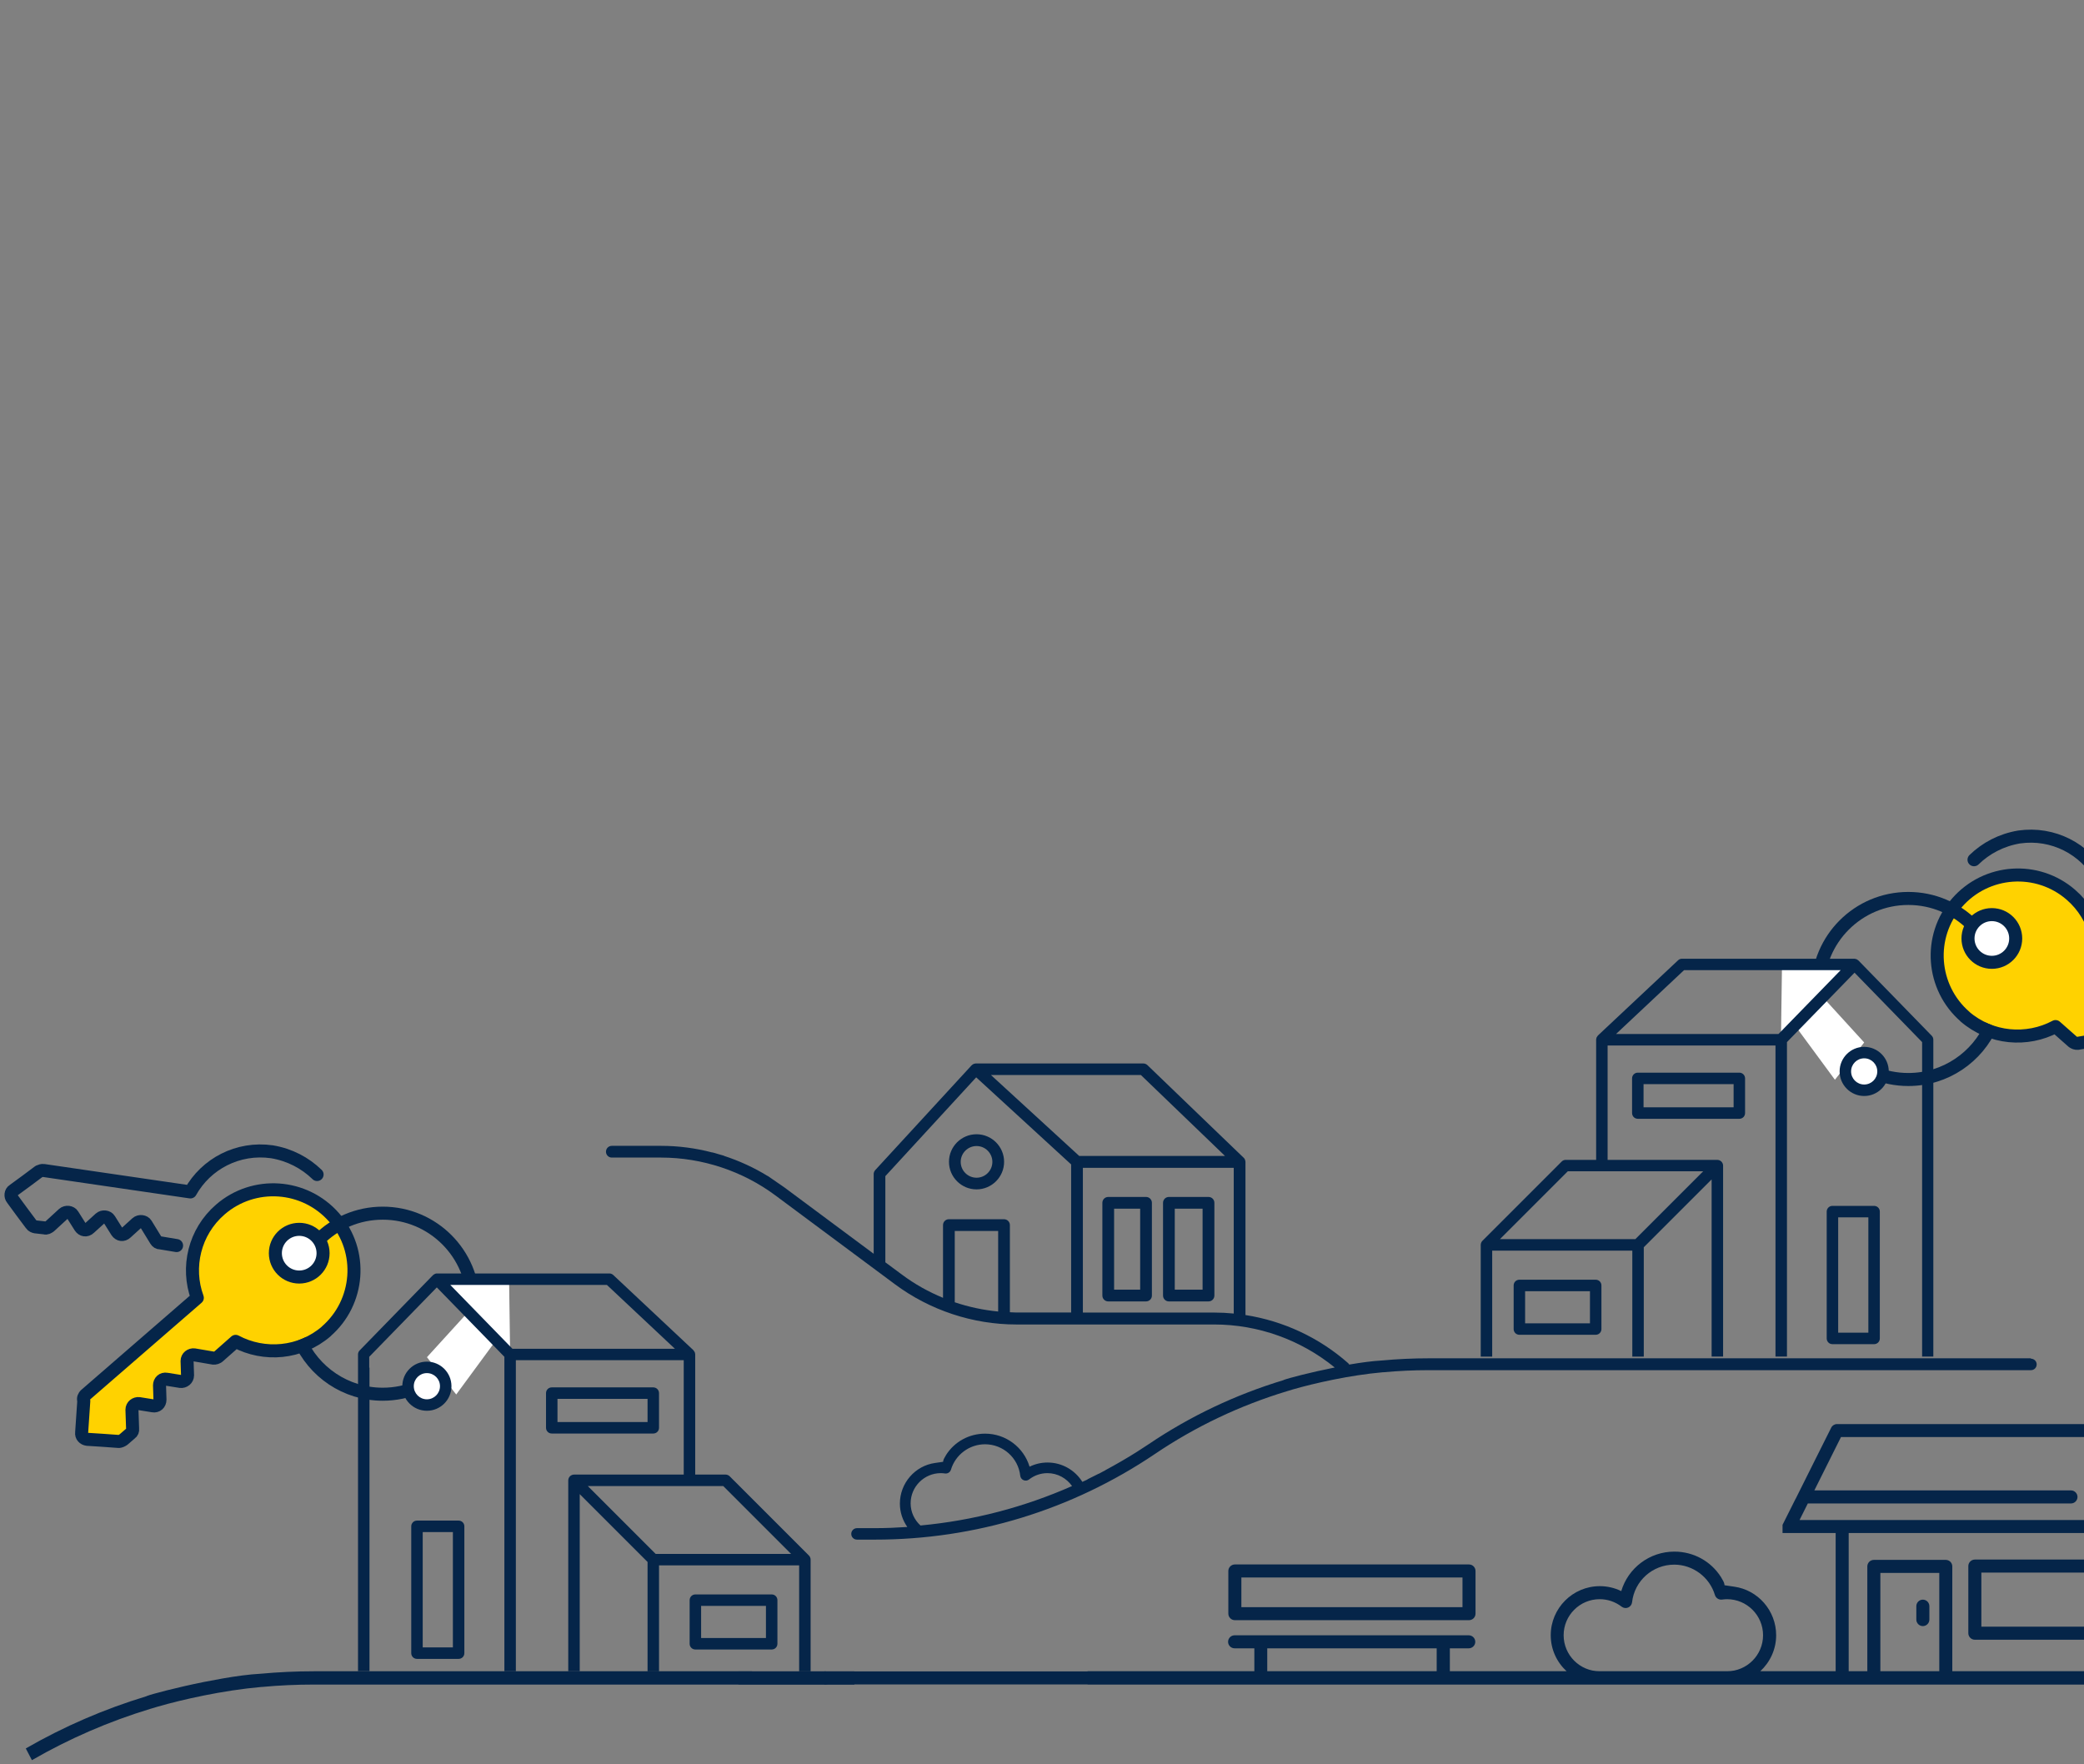 <svg width="352" height="298" viewBox="0 0 352 298" fill="none" xmlns="http://www.w3.org/2000/svg">
<rect x="0" y="0" width="352" height="298" fill="#808080" stroke="none"/>
<g clip-path="url(#clip0_6566_15075)">
<path d="M324.78 270.173C324.175 270.173 323.679 270.669 323.679 271.274V273.542C323.679 274.147 324.175 274.642 324.78 274.642C325.385 274.642 325.881 274.147 325.881 273.542V271.274C325.881 270.669 325.385 270.173 324.78 270.173Z" fill="#052549"/>
<path d="M215.751 264.23H208.574C207.968 264.23 207.473 264.725 207.473 265.33V272.54C207.473 273.146 207.968 273.641 208.574 273.641H248.124C248.729 273.641 249.224 273.146 249.224 272.54V265.33C249.224 264.725 248.729 264.23 248.124 264.23H215.751ZM247.023 266.431V271.44H209.675V266.431H247.023Z" fill="#052549"/>
<path d="M359.749 263.404H333.563C332.957 263.404 332.462 263.9 332.462 264.505V275.843C332.462 276.448 332.957 276.943 333.563 276.943H359.749C360.355 276.943 360.85 276.448 360.85 275.843V264.505C360.85 263.9 360.355 263.404 359.749 263.404ZM358.649 274.742H334.663V265.606H358.649V274.742Z" fill="#052549"/>
<path d="M197.434 219.804H204.126C204.676 219.804 205.117 219.363 205.117 218.813V203.149C205.117 202.599 204.676 202.159 204.126 202.159H197.434C196.883 202.159 196.443 202.599 196.443 203.149V218.813C196.443 219.363 196.883 219.804 197.434 219.804ZM198.424 204.14H203.124V217.822H198.424V204.14Z" fill="#052549"/>
<path d="M164.943 200.882C167.507 200.882 169.599 198.791 169.599 196.226C169.599 193.661 167.507 191.57 164.943 191.57C162.378 191.57 160.287 193.661 160.287 196.226C160.287 198.791 162.378 200.882 164.943 200.882ZM164.943 193.562C166.418 193.562 167.618 194.762 167.618 196.237C167.618 197.712 166.418 198.912 164.943 198.912C163.468 198.912 162.268 197.712 162.268 196.237C162.268 194.762 163.468 193.562 164.943 193.562Z" fill="#052549"/>
<path d="M187.188 219.804H193.572C194.123 219.804 194.563 219.363 194.563 218.813V203.149C194.563 202.599 194.123 202.159 193.572 202.159H187.188C186.638 202.159 186.197 202.599 186.197 203.149V218.813C186.197 219.363 186.638 219.804 187.188 219.804ZM188.179 204.14H192.582V217.822H188.179V204.14Z" fill="#052549"/>
<path d="M93.195 242.116H110.344C110.884 242.116 111.313 241.687 111.313 241.147V235.291C111.313 234.763 110.884 234.323 110.344 234.323H93.195C92.655 234.323 92.226 234.752 92.226 235.291V241.147C92.226 241.687 92.655 242.116 93.195 242.116ZM94.163 236.26H109.376V240.179H94.163V236.26Z" fill="#052549"/>
<path d="M77.465 256.822H70.431C69.892 256.822 69.462 257.251 69.462 257.79V279.211C69.462 279.75 69.892 280.179 70.431 280.179H77.465C78.004 280.179 78.433 279.75 78.433 279.211V257.79C78.433 257.251 78.004 256.822 77.465 256.822ZM76.496 278.242H71.4V258.759H76.496V278.242Z" fill="#052549"/>
<path d="M117.453 278.595H130.343C130.882 278.595 131.311 278.165 131.311 277.626V270.262C131.311 269.723 130.882 269.293 130.343 269.293H117.453C116.914 269.293 116.484 269.723 116.484 270.262V277.626C116.484 278.165 116.914 278.595 117.453 278.595ZM118.422 271.231H129.374V276.657H118.422V271.231Z" fill="#052549"/>
<path d="M836.359 282.293H798.626H796.424H783.711H781.839H775.664H773.793H772.087H770.216H764.052H762.18H760.584H758.713H752.538H750.666H715.96H714.089H702.564H700.693H688.662H686.79H683.301H681.43H671.171H668.969H640.35H638.149H631.17H631.126H629.64H628.924H625.798H625.71H623.553H622.155H619.953H616.805H615.242H614.604H610.696H608.495H607.625H604.653H602.452H569.495H567.294H560.183H557.982H553.138H550.937H547.789H545.587H528.064H525.862H507.524H505.322H495.647H495.559H493.357H480.214H478.013H452.861H452.101H439.124H436.922H436.317H434.886H434.115H424.12H422.249H421.148H418.76H416.889H404.857H402.986H395.996H395.226H393.795H393.025H391.461H389.59H380.564H379.794H378.363H377.592H354.884H353.013H348.147H347.388H346.837H344.966H343.37H341.499H335.335H333.463H331.757H329.886H323.711H321.84H320.871H320.1H306.726H305.956H303.754H271.558H270.798H268.597H259.406H258.646H256.445H254.056H253.285H251.084H248.904H245.085H244.314H242.883H242.113H242.08H242.025H238.348H232.746H211.237H205.623H199.635H193.13H185.909H183.707H155.088H152.887H147.922H124.719V284.495H147.922H193.13H199.635H242.08H251.348H257.545H258.305H269.697H270.457H311.085H317.415H421.148H424.132H452.101H452.861H545.587H603.552H607.625H609.992V284.528H678.392V284.495H681.419H780.651H801.774H809.237H836.359V282.293Z" fill="#052549"/>
<path d="M139.248 284.505H139.325C140.03 284.505 140.591 284.01 140.591 283.393C140.591 282.777 140.019 282.282 139.325 282.282H139.248V284.505Z" fill="#052549"/>
<path d="M127.012 282.271H53.009C50.015 282.271 46.977 282.414 43.994 282.689C42.1 282.788 39.855 283.096 37.576 283.493L34.505 284.065C29.86 285.001 25.666 286.112 24.786 286.454C24.764 286.454 24.753 286.476 24.742 286.487C17.62 288.644 10.795 291.594 4.356 295.304L5.391 297.285C11.698 293.641 18.39 290.746 25.38 288.622C25.953 288.446 26.591 288.259 26.635 288.248C30.73 287.059 37.631 285.496 44.104 284.924C44.137 284.924 44.17 284.924 44.203 284.924C47.131 284.648 50.092 284.516 53.02 284.516H71.633C71.633 284.516 71.666 284.516 71.677 284.516C71.688 284.516 71.71 284.516 71.721 284.516H144.304V282.282H127.012V282.271Z" fill="#052549"/>
<path d="M343.018 229.413H241.276C238.678 229.413 236.048 229.534 233.461 229.776C231.821 229.864 229.872 230.129 227.891 230.47C227.836 230.382 227.781 230.283 227.693 230.217C222.784 225.891 216.763 223.106 210.367 222.104C210.367 222.104 210.367 222.093 210.367 222.082V196.248C210.367 196.138 210.334 196.039 210.301 195.939C210.301 195.917 210.301 195.884 210.29 195.862C210.279 195.84 210.257 195.818 210.246 195.785C210.202 195.697 210.147 195.609 210.07 195.543L205.854 191.492L193.801 179.891C193.614 179.715 193.372 179.615 193.119 179.615H164.841C164.841 179.615 164.83 179.615 164.819 179.615C164.742 179.615 164.665 179.637 164.587 179.66C164.543 179.671 164.488 179.671 164.444 179.693C164.4 179.715 164.356 179.759 164.312 179.781C164.246 179.825 164.18 179.858 164.136 179.913C164.136 179.913 164.125 179.913 164.114 179.924L147.834 197.624C147.669 197.811 147.57 198.042 147.57 198.295V211.757L132.49 200.552L129.65 198.592V198.614C127.338 197.194 124.862 196.061 122.297 195.224V195.202L120.316 194.63V194.652C117.498 193.914 114.592 193.529 111.675 193.529H103.342C102.792 193.529 102.352 193.969 102.352 194.52C102.352 195.07 102.792 195.51 103.342 195.51H111.675C118.576 195.51 125.423 197.778 130.96 201.894L151.18 216.92C157.058 221.29 164.323 223.7 171.654 223.7H205.073C212.525 223.7 219.691 226.287 225.447 230.965C221.342 231.78 217.599 232.77 216.829 233.067C216.807 233.067 216.807 233.089 216.785 233.101C208.683 235.555 201.033 239.177 194.01 243.921C193.966 243.954 193.922 243.976 193.878 244.009L191.963 245.253C190.257 246.331 188.507 247.333 186.734 248.291L186.668 248.346L186.217 248.577C186.019 248.687 185.821 248.797 185.612 248.907V248.885L183.674 249.854V249.887C183.41 250.019 183.135 250.14 182.86 250.261L182.816 250.283C181.594 248.324 179.414 247.014 176.938 247.014C175.87 247.014 174.846 247.256 173.9 247.718C172.92 244.46 169.904 242.138 166.393 242.138C163.674 242.138 161.219 243.503 159.799 245.737L159.469 246.32C159.315 246.596 159.293 246.893 159.293 246.893L157.928 247.091C154.571 247.553 151.995 250.481 151.995 253.96C151.995 255.424 152.468 256.777 153.25 257.9C151.445 258.021 149.628 258.098 147.801 258.098H144.752C144.224 258.098 143.783 258.528 143.783 259.067C143.783 259.606 144.213 260.036 144.752 260.036H147.801C164.72 260.036 181.066 255.027 195.089 245.561C201.947 240.927 209.432 237.382 217.335 234.983C217.83 234.829 218.392 234.664 218.425 234.653C221.98 233.629 227.957 232.264 233.571 231.769C233.604 231.769 233.626 231.769 233.659 231.769C236.191 231.537 238.766 231.416 241.298 231.416H257.435C257.435 231.416 257.457 231.416 257.479 231.416C257.501 231.416 257.501 231.416 257.523 231.416H343.04C343.579 231.416 344.008 230.987 344.008 230.448C344.008 229.908 343.579 229.479 343.04 229.479L343.018 229.413ZM168.594 221.51C166.096 221.268 163.641 220.75 161.263 219.947V207.905H168.594V221.51ZM180.922 221.675H171.632C171.28 221.675 170.928 221.642 170.576 221.631V206.914C170.576 206.364 170.135 205.923 169.585 205.923H160.273C159.722 205.923 159.282 206.364 159.282 206.914V219.198C156.827 218.185 154.483 216.876 152.347 215.279L149.54 213.199V198.647L164.885 181.96L180.922 196.666V221.675ZM167.372 181.564H192.7L204.28 192.703L206.911 195.235H182.287L167.361 181.553L167.372 181.564ZM208.386 221.851C207.274 221.741 206.163 221.686 205.04 221.686H182.904V197.238H208.386V221.851ZM155.484 257.658C154.461 256.722 153.811 255.402 153.811 253.905C153.811 251.098 156.101 248.808 158.908 248.808C159.15 248.808 159.381 248.83 159.612 248.863C160.063 248.929 160.493 248.654 160.625 248.214C161.373 245.693 163.74 243.932 166.371 243.932C169.431 243.932 171.984 246.221 172.326 249.248C172.359 249.579 172.579 249.865 172.887 249.997C173.195 250.129 173.548 250.085 173.812 249.876C174.714 249.182 175.782 248.808 176.916 248.808C178.633 248.808 180.152 249.678 181.077 250.988C172.975 254.565 164.356 256.821 155.495 257.647L155.484 257.658Z" fill="#052549"/>
<path d="M29.826 210.371L27.052 209.908C26.766 209.941 26.512 209.754 26.336 209.479L24.663 206.749C24.377 206.265 23.562 206.155 23.1 206.573L21.317 208.191C20.789 208.697 20.117 208.565 19.754 208.015L18.466 205.968C18.18 205.483 17.365 205.373 16.903 205.791L15.12 207.41C14.591 207.916 13.92 207.784 13.557 207.233L12.269 205.186C11.983 204.702 11.168 204.592 10.706 205.01L8.394 207.134C8.119 207.31 7.855 207.498 7.547 207.388L5.984 207.211C5.753 207.167 5.444 207.057 5.268 206.782C4.035 205.175 3.232 204.019 2.076 202.467C1.735 202.071 1.79 201.322 2.263 201.047C3.815 199.903 4.96 199.099 6.567 197.866C6.776 197.767 7.128 197.646 7.36 197.69L32.159 201.311C34.801 196.578 40.173 193.705 45.941 194.531C48.946 195.037 51.543 196.413 53.558 198.372" stroke="#052549" stroke-width="2.201" stroke-linecap="round" stroke-linejoin="round"/>
<path d="M55.09 224.867C60.737 219.969 61.43 211.339 56.444 205.637C51.458 199.935 42.861 199.385 37.214 204.283C32.833 208.07 31.446 214.058 33.328 219.198L14.396 235.621C14.209 235.864 14.01 236.106 14.153 236.612C14.032 238.615 13.911 239.958 13.79 241.962C13.713 242.556 14.142 243.018 14.737 243.095C16.597 243.227 17.995 243.283 20.086 243.459C20.373 243.426 20.582 243.327 20.857 243.139L22.057 242.105C22.332 241.929 22.442 241.62 22.398 241.323L22.288 238.098C22.288 237.438 22.882 236.997 23.488 237.063L25.821 237.438C26.504 237.57 27.021 237.063 27.021 236.403L26.944 233.981C26.944 233.321 27.461 232.814 28.144 232.947L30.477 233.321C31.072 233.398 31.677 232.947 31.677 232.286L31.6 229.864C31.6 229.204 32.195 228.764 32.8 228.83L36.036 229.38C36.41 229.402 36.62 229.303 36.884 229.127L39.801 226.551C44.611 229.116 50.731 228.643 55.123 224.856L55.09 224.867Z" fill="#FFD200" stroke="#052549" stroke-width="2.201" stroke-linecap="round" stroke-linejoin="round"/>
<path d="M50.54 215.687C52.765 215.687 54.569 213.883 54.569 211.658C54.569 209.433 52.765 207.63 50.54 207.63C48.315 207.63 46.511 209.433 46.511 211.658C46.511 213.883 48.315 215.687 50.54 215.687Z" fill="white" stroke="#052549" stroke-width="2.201" stroke-linecap="round" stroke-linejoin="round"/>
<path d="M50.616 226.287C52.972 231.692 58.365 235.478 64.651 235.478C73.104 235.478 79.951 228.632 79.951 220.189C79.951 211.746 73.104 204.9 64.651 204.9C60.424 204.9 56.604 206.606 53.83 209.38" stroke="#052549" stroke-width="2.201" stroke-miterlimit="10"/>
<path d="M74.988 216.26L86.161 228.467L85.985 215.83L74.988 216.26Z" fill="white"/>
<path d="M72.202 237.129C73.734 237.129 74.976 235.887 74.976 234.355C74.976 232.823 73.734 231.581 72.202 231.581C70.67 231.581 69.428 232.823 69.428 234.355C69.428 235.887 70.67 237.129 72.202 237.129Z" fill="white"/>
<path d="M72.115 229.226L77.058 235.522L85.963 223.414L80.657 219.848L72.115 229.226Z" fill="white"/>
<path d="M62.364 230.998V229.16L73.779 217.437L85.194 229.16V282.271H87.131V229.733H115.486V249.051H96.961C96.84 249.051 96.708 249.073 96.587 249.128C96.344 249.227 96.157 249.414 96.058 249.656C96.014 249.777 95.981 249.898 95.981 250.019V282.271H97.918V252.353L109.377 263.811V282.282H111.314V264.384H134.98V282.282H136.918V263.415C136.918 263.294 136.896 263.162 136.841 263.041C136.797 262.92 136.72 262.81 136.632 262.722L123.246 249.337C123.07 249.161 122.817 249.051 122.564 249.051H117.424V228.764C117.424 228.764 117.424 228.764 117.424 228.753C117.424 228.665 117.402 228.588 117.38 228.511C117.369 228.467 117.369 228.423 117.347 228.379C117.324 228.335 117.291 228.302 117.269 228.258C117.225 228.191 117.192 228.125 117.137 228.07C117.137 228.07 117.137 228.07 117.137 228.059L103.587 215.346C103.411 215.181 103.169 215.082 102.927 215.082H73.812C73.801 215.082 73.79 215.082 73.779 215.082C73.68 215.082 73.581 215.104 73.482 215.148C73.449 215.159 73.427 215.17 73.394 215.192C73.317 215.236 73.24 215.28 73.185 215.335C73.174 215.346 73.152 215.357 73.13 215.368L60.746 228.081C60.57 228.258 60.471 228.5 60.471 228.753V282.26H62.408V230.976L62.364 230.998ZM122.157 250.988L133.615 262.447H110.742L99.283 250.988H122.157ZM102.509 217.019L114 227.806H86.559L76.058 217.019H102.498H102.509Z" fill="#052549"/>
<path d="M76.253 234.124C76.253 231.835 74.393 229.974 72.103 229.974C69.814 229.974 67.954 231.835 67.954 234.124C67.954 236.414 69.814 238.274 72.103 238.274C74.393 238.274 76.253 236.414 76.253 234.124ZM69.891 234.124C69.891 232.902 70.882 231.912 72.103 231.912C73.325 231.912 74.316 232.902 74.316 234.124C74.316 235.346 73.325 236.337 72.103 236.337C70.882 236.337 69.891 235.346 69.891 234.124Z" fill="#052549"/>
<path d="M294.754 187.992V182.136C294.754 181.608 294.325 181.168 293.786 181.168H276.636C276.097 181.168 275.667 181.597 275.667 182.136V187.992C275.667 188.532 276.097 188.961 276.636 188.961H293.786C294.325 188.961 294.754 188.532 294.754 187.992ZM292.817 187.024H277.605V183.105H292.817V187.024Z" fill="#052549"/>
<path d="M308.542 204.635V226.056C308.542 226.595 308.971 227.024 309.511 227.024H316.544C317.084 227.024 317.513 226.595 317.513 226.056V204.635C317.513 204.096 317.084 203.667 316.544 203.667H309.511C308.971 203.667 308.542 204.096 308.542 204.635ZM310.479 205.604H315.576V225.087H310.479V205.604Z" fill="#052549"/>
<path d="M270.491 224.471V217.107C270.491 216.568 270.062 216.138 269.522 216.138H256.633C256.093 216.138 255.664 216.568 255.664 217.107V224.471C255.664 225.01 256.093 225.44 256.633 225.44H269.522C270.062 225.44 270.491 225.01 270.491 224.471ZM268.554 223.502H257.601V218.076H268.554V223.502Z" fill="#052549"/>
<path d="M357.154 157.204L359.928 156.742C360.214 156.775 360.467 156.588 360.643 156.313L362.316 153.583C362.603 153.099 363.417 152.989 363.879 153.407L365.663 155.025C366.191 155.531 366.862 155.399 367.226 154.849L368.513 152.801C368.8 152.317 369.614 152.207 370.077 152.625L371.86 154.243C372.388 154.75 373.06 154.618 373.423 154.067L374.711 152.02C374.997 151.536 375.811 151.426 376.274 151.844L378.585 153.968C378.86 154.144 379.125 154.331 379.433 154.221L380.996 154.045C381.227 154.001 381.535 153.891 381.711 153.616C382.944 152.009 383.748 150.853 384.904 149.301C385.245 148.905 385.19 148.156 384.716 147.881C383.164 146.736 382.02 145.933 380.413 144.7C380.203 144.601 379.851 144.48 379.62 144.524L354.82 148.145C352.179 143.412 346.807 140.539 341.039 141.365C338.034 141.871 335.436 143.247 333.422 145.206" stroke="#052549" stroke-width="2.201" stroke-linecap="round" stroke-linejoin="round"/>
<path d="M331.902 171.701C326.256 166.803 325.562 158.173 330.549 152.471C335.535 146.759 344.132 146.219 349.778 151.117C354.159 154.904 355.546 160.892 353.664 166.032L372.597 182.456C372.784 182.698 372.982 182.94 372.839 183.446C372.96 185.45 373.081 186.792 373.202 188.796C373.279 189.39 372.85 189.853 372.256 189.93C370.395 190.062 368.997 190.117 366.906 190.293C366.62 190.26 366.411 190.161 366.136 189.974L364.936 188.939C364.66 188.763 364.55 188.455 364.594 188.157L364.705 184.932C364.705 184.272 364.11 183.831 363.505 183.898L361.171 184.272C360.489 184.404 359.971 183.898 359.971 183.237L360.048 180.815C360.048 180.155 359.531 179.649 358.849 179.781L356.515 180.155C355.921 180.232 355.315 179.781 355.315 179.12L355.392 176.699C355.392 176.038 354.798 175.598 354.192 175.664L350.956 176.214C350.582 176.236 350.373 176.137 350.109 175.961L347.192 173.385C342.381 175.95 336.261 175.477 331.869 171.69L331.902 171.701Z" fill="#FFD200" stroke="#052549" stroke-width="2.201" stroke-linecap="round" stroke-linejoin="round"/>
<path d="M336.435 162.532C338.66 162.532 340.464 160.728 340.464 158.503C340.464 156.278 338.66 154.475 336.435 154.475C334.21 154.475 332.406 156.278 332.406 158.503C332.406 160.728 334.21 162.532 336.435 162.532Z" fill="white" stroke="#052549" stroke-width="2.201" stroke-linecap="round" stroke-linejoin="round"/>
<path d="M336.36 173.132C334.004 178.537 328.61 182.324 322.325 182.324C313.872 182.324 307.025 175.477 307.025 167.034C307.025 158.592 313.872 151.745 322.325 151.745C326.552 151.745 330.372 153.451 333.146 156.225" stroke="#052549" stroke-width="2.201" stroke-miterlimit="10"/>
<path d="M311.99 163.105L300.817 175.312L300.994 162.676L311.99 163.105Z" fill="white"/>
<path d="M314.786 183.975C316.318 183.975 317.56 182.733 317.56 181.201C317.56 179.669 316.318 178.427 314.786 178.427C313.254 178.427 312.012 179.669 312.012 181.201C312.012 182.733 313.254 183.975 314.786 183.975Z" fill="white"/>
<path d="M314.871 176.071L309.929 182.367L301.013 170.259L306.318 166.693L314.871 176.071Z" fill="white"/>
<path d="M324.613 229.116H326.55V177.832V177.106V175.598C326.55 175.345 326.451 175.103 326.275 174.927L313.892 162.213C313.892 162.213 313.859 162.191 313.837 162.18C313.771 162.125 313.705 162.07 313.628 162.037C313.595 162.026 313.573 162.004 313.54 161.993C313.452 161.96 313.353 161.938 313.243 161.927C313.232 161.927 313.221 161.927 313.21 161.927H284.095C283.853 161.927 283.611 162.015 283.434 162.191L269.884 174.905C269.884 174.905 269.884 174.905 269.884 174.916C269.829 174.971 269.796 175.037 269.752 175.103C269.73 175.147 269.686 175.18 269.675 175.224C269.653 175.268 269.653 175.312 269.642 175.356C269.62 175.433 269.598 175.51 269.598 175.598C269.598 175.598 269.598 175.598 269.598 175.609V195.896H264.458C264.205 195.896 263.951 195.995 263.775 196.182L250.39 209.567C250.302 209.655 250.225 209.765 250.181 209.886C250.137 210.007 250.104 210.128 250.104 210.26V229.127H252.041V211.229H275.707V229.127H277.645V210.657L289.103 199.198V229.116H291.041V196.864C291.041 196.743 291.019 196.611 290.964 196.501C290.864 196.259 290.677 196.072 290.435 195.973C290.314 195.929 290.193 195.896 290.061 195.896H271.535V176.578H299.891V213.012V218.604V229.116H301.828V218.604V213.012V176.005L313.243 164.282L324.657 176.005V177.117V177.843V229.127L324.613 229.116ZM287.683 197.822L276.225 209.281H253.351L264.81 197.822H287.683ZM310.898 163.853L300.397 174.64H272.955L284.447 163.853H310.887H310.898Z" fill="#052549"/>
<path d="M314.873 185.109C317.163 185.109 319.023 183.248 319.023 180.959C319.023 178.669 317.163 176.809 314.873 176.809C312.583 176.809 310.723 178.669 310.723 180.959C310.723 183.248 312.583 185.109 314.873 185.109ZM314.873 183.171C313.651 183.171 312.66 182.181 312.66 180.959C312.66 179.737 313.651 178.746 314.873 178.746C316.095 178.746 317.085 179.737 317.085 180.959C317.085 182.181 316.095 183.171 314.873 183.171Z" fill="#052549"/>
<path d="M376.725 282.271H364.914V258.924H372.806C373.412 258.924 373.907 258.429 373.907 257.823C373.907 257.57 373.819 257.339 373.676 257.152L371.353 252.518C371.32 252.397 371.265 252.298 371.199 252.199L365.662 241.125C365.475 240.751 365.09 240.52 364.683 240.52H310.284C309.866 240.52 309.491 240.751 309.304 241.125L308.952 241.83L306.696 246.332L303.283 253.167V253.145L301.082 257.537V258.924H310.053V282.271H297.317C298.957 280.752 300.003 278.594 300.003 276.184C300.003 272.023 296.921 268.534 292.914 267.983L291.285 267.741C291.285 267.741 291.263 267.378 291.076 267.048L290.68 266.354C288.985 263.69 286.057 262.061 282.81 262.061C278.605 262.061 275.005 264.835 273.838 268.732C272.716 268.181 271.483 267.895 270.217 267.895C265.649 267.895 261.928 271.616 261.928 276.184C261.928 278.594 262.963 280.752 264.614 282.271H244.889V278.396H248.081C248.687 278.396 249.182 277.901 249.182 277.296C249.182 276.69 248.687 276.195 248.081 276.195H208.531C207.926 276.195 207.431 276.69 207.431 277.296C207.431 277.901 207.926 278.396 208.531 278.396H211.867V282.271H183.699V284.472H376.747V282.271H376.725ZM242.665 282.271H214.046V278.396H242.665V282.271ZM291.703 282.271H270.195C266.838 282.271 264.108 279.541 264.108 276.184C264.108 272.827 266.838 270.097 270.195 270.097C271.549 270.097 272.826 270.537 273.905 271.363C274.224 271.605 274.642 271.66 275.005 271.506C275.368 271.352 275.622 271.01 275.666 270.614C276.073 266.993 279.133 264.263 282.787 264.263C285.936 264.263 288.754 266.365 289.656 269.381C289.81 269.899 290.317 270.24 290.867 270.163C291.142 270.13 291.417 270.097 291.703 270.097C295.061 270.097 297.791 272.827 297.791 276.184C297.791 279.541 295.061 282.271 291.703 282.271ZM303.955 256.723L305.353 253.927H349.801C350.406 253.927 350.901 253.431 350.901 252.826C350.901 252.221 350.406 251.725 349.801 251.725H306.453L310.955 242.71H364L368.502 251.725H355.018C354.413 251.725 353.917 252.221 353.917 252.826C353.917 253.431 354.413 253.927 355.018 253.927H369.603L371.001 256.723H303.955ZM327.555 282.271H317.604V265.661H327.555V282.271ZM362.712 282.271H329.756V264.56C329.756 263.955 329.261 263.459 328.655 263.459H316.503C315.898 263.459 315.402 263.955 315.402 264.56V282.271H312.254V258.924H362.723V282.271H362.712Z" fill="#052549"/>
</g>
<defs>
<clipPath id="clip0_6566_15075">
<rect width="2540.52" height="296.87" fill="white" transform="translate(0.742 0.415)"/>
</clipPath>
</defs>
</svg>
